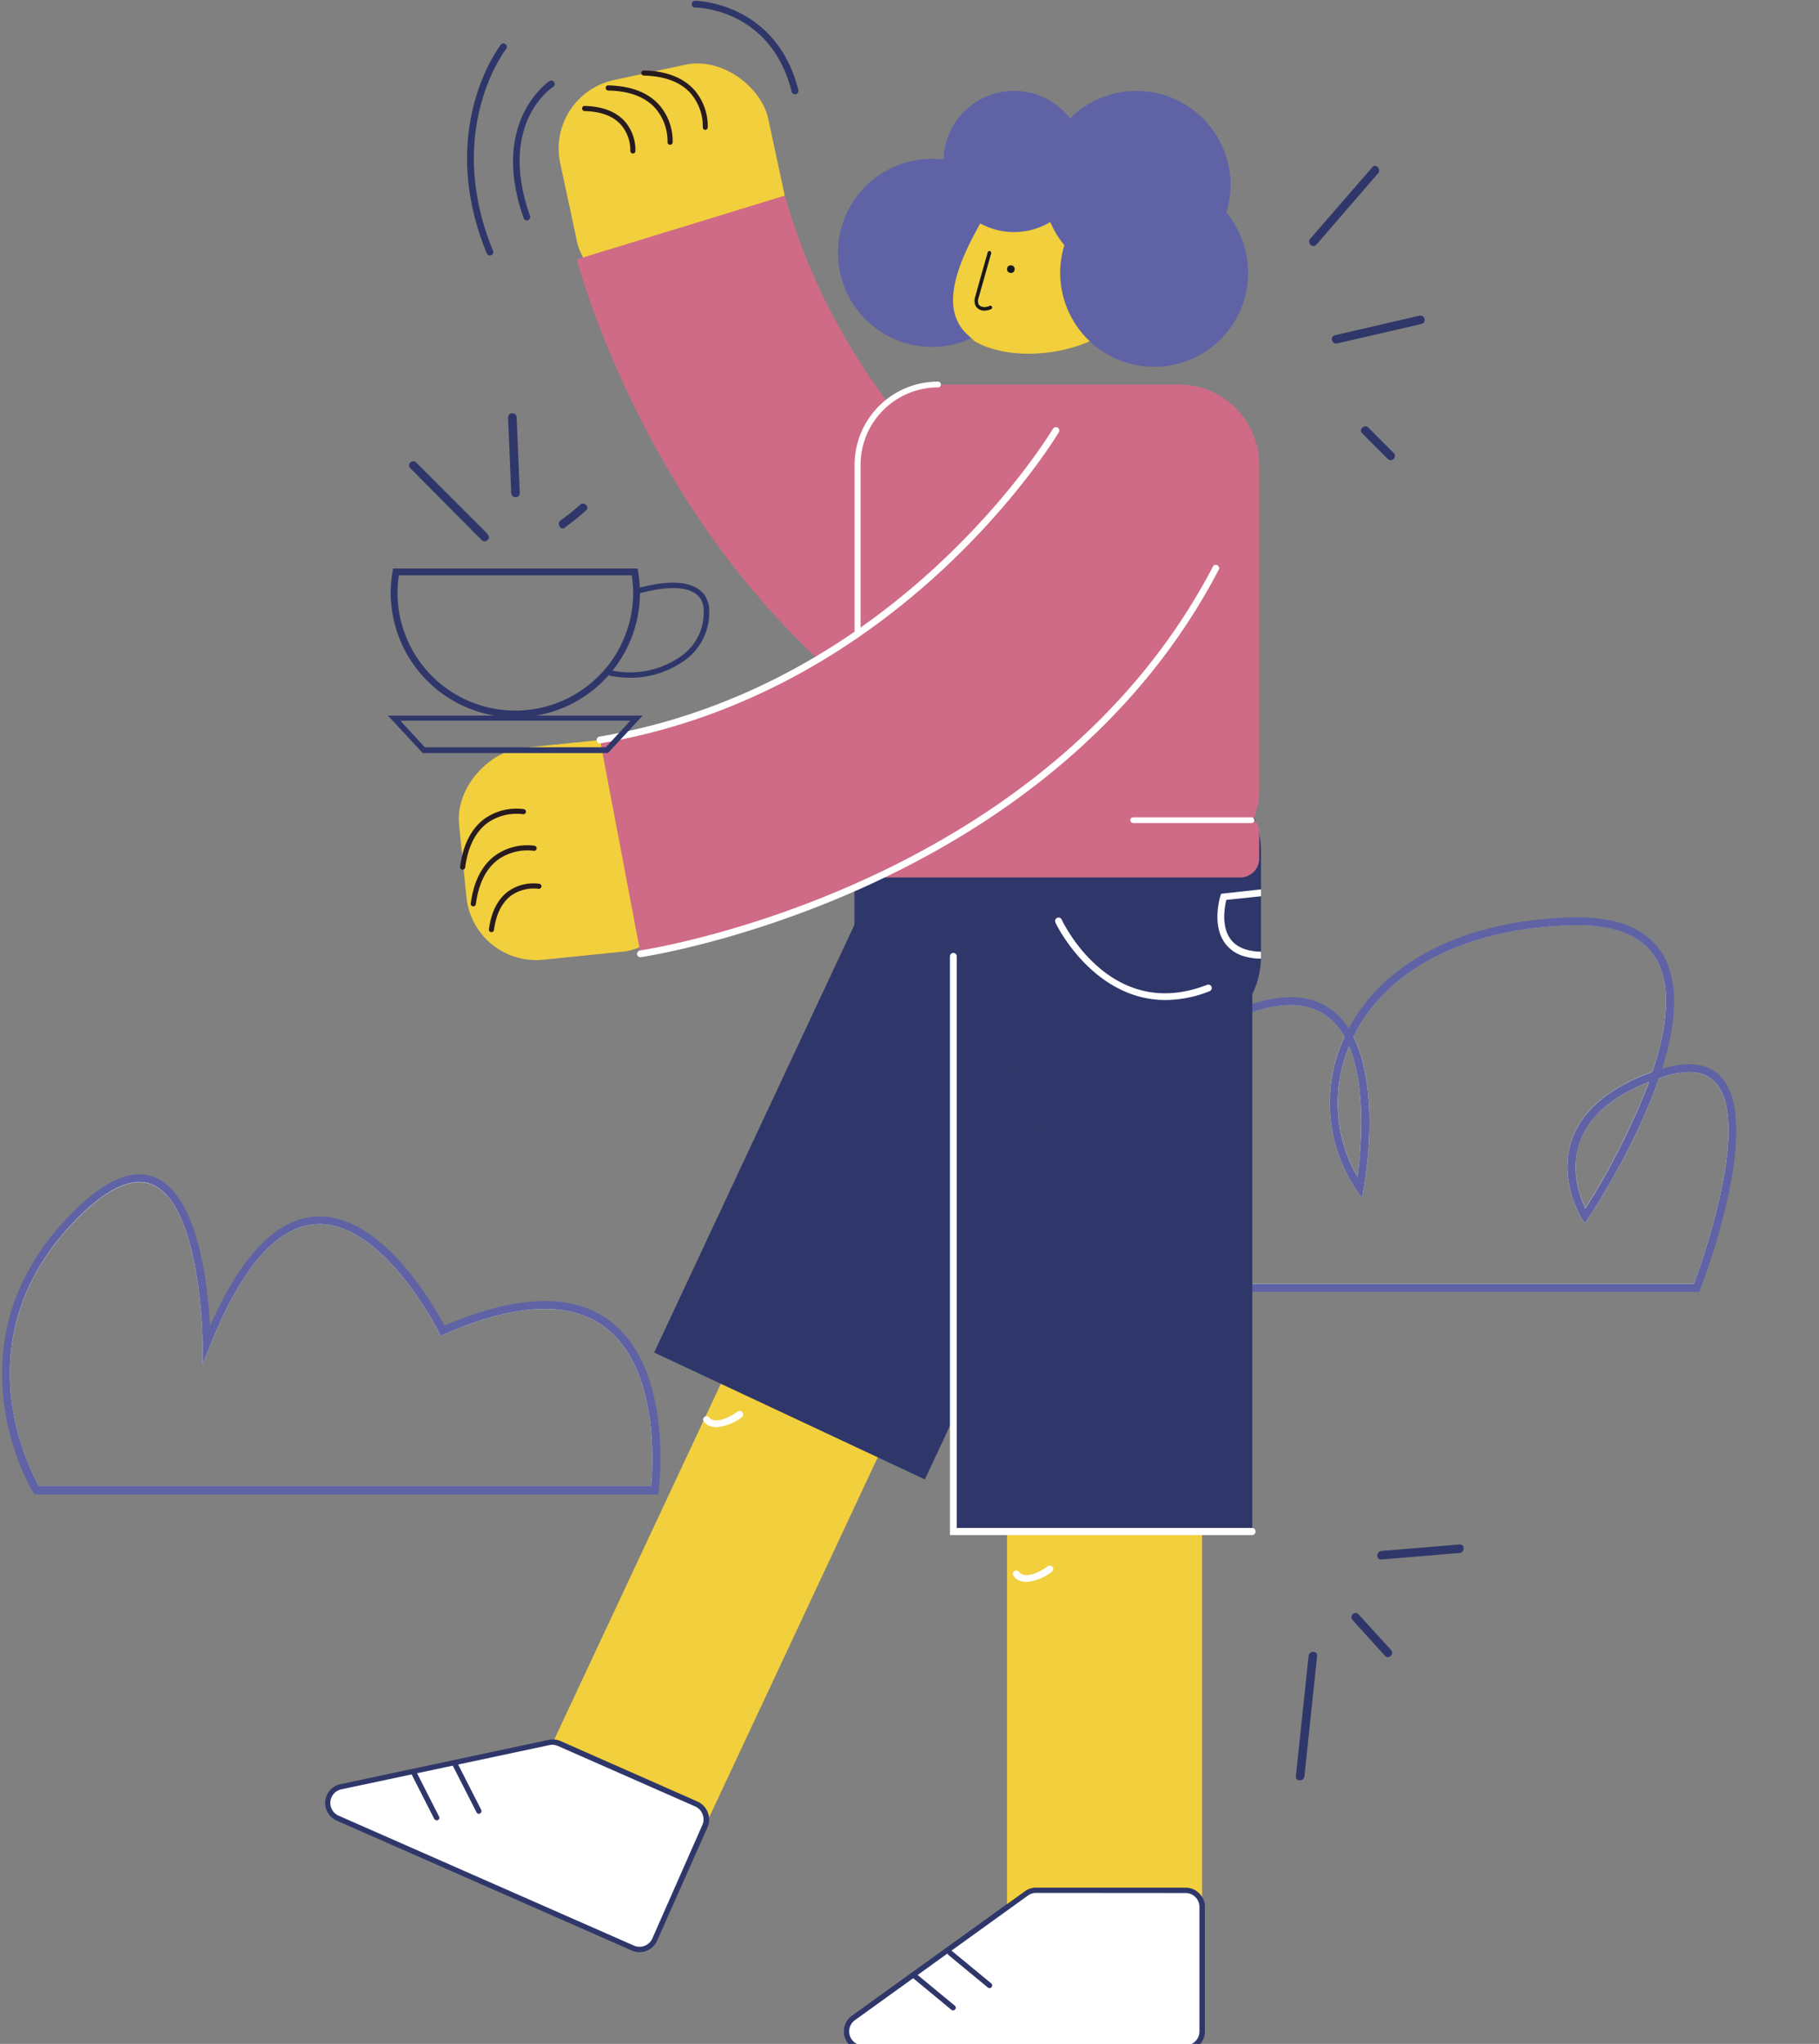 <svg xmlns="http://www.w3.org/2000/svg" viewBox="0 0 314.15 352.84"><rect x="0" y="0" width="314.15" height="352.84" fill="#808080" stroke="none"/><title>Mesa de trabajo 3</title><g id="Capa_1" data-name="Capa 1"><path d="M76.46,229.75s-22-44.42-40.76,2.28c0,0-.2-44.79-22.65-22.34s-6.73,47.56-6.73,47.56H113.07S119.1,211.09,76.46,229.75Zm36,26.82H6.71c-1.69-3-13.64-25.94,6.82-46.4,5.13-5.12,9.4-7,12.71-5.67C34.8,208,35,231.79,35,232l0,3.5,1.3-3.25c5.46-13.61,11.67-20.65,18.45-20.92,11.43-.46,21,18.5,21.06,18.7l.29.58.6-.26c12.33-5.4,21.67-5.82,27.75-1.25C113.87,236.18,112.77,253.17,112.45,256.57Z" fill="#fff"/><path d="M105.31,228c-6.41-4.81-16-4.53-28.54.83C75,225.53,66,209.54,54.73,210c-6.85.27-13.06,6.63-18.45,18.89-.38-6.83-2-22.57-9.52-25.64-3.87-1.59-8.64.41-14.19,6-22.58,22.58-7,48.16-6.83,48.42l.2.32H113.67l.07-.6C113.86,256.49,116.35,236.33,105.31,228Zm7.14,28.53H6.71c-1.69-3-13.64-25.94,6.82-46.4,5.13-5.12,9.4-7,12.71-5.67C34.8,208,35,231.79,35,232l0,3.5,1.3-3.25c5.46-13.61,11.67-20.65,18.45-20.92,11.43-.46,21,18.5,21.06,18.7l.29.58.6-.26c12.33-5.4,21.67-5.82,27.75-1.25C113.87,236.18,112.77,253.17,112.45,256.57Z" fill="#5f63a5"/><path d="M286.83,185.3l-.89.3c4.55-13.36,4.62-27.14-14.82-26.54C250.45,159.7,238,168.41,233,179c-3.13-5.93-9.49-8.91-21.9-2.79-32,15.77-12.69,46.14-12.69,46.14H293S310.4,177.51,286.83,185.3ZM233,180.63c3.07,7.31,2,18.22,1.45,22.5A25.37,25.37,0,0,1,233,180.63Zm59.53,41H198.77c-1.24-2.11-7.92-14.32-4.52-26.44,2.16-7.68,7.92-13.87,17.12-18.41,7.88-3.89,13.89-4.34,17.84-1.35a11.27,11.27,0,0,1,3,3.55,26.79,26.79,0,0,0,2.07,26.44l.94,1.39.3-1.65c.15-.8,3-16.76-1.78-26.22.08-.14.15-.29.23-.44,5.86-11.39,19.4-18.24,37.17-18.79,7.62-.23,12.69,1.8,15,6,2.7,4.87,1.64,12.11-.78,19.31-7.37,2.66-12,6.54-13.83,11.53C269,203.56,273,210,273.15,210.29l.56.9.59-.88c.52-.77,8.1-12.21,12.21-24.18l.54-.18c4.21-1.39,7.28-1.11,9.12.83C302.64,193.59,293.86,218.07,292.53,221.66Zm-7.73-34.9a123,123,0,0,1-11,21.82c-.94-2-2.69-6.68-.94-11.5C274.43,192.72,278.44,189.26,284.8,186.76Z" fill="#fff"/><path d="M297.17,185.84c-2.18-2.29-5.58-2.73-10.12-1.32,2.26-7.17,3.12-14.37.32-19.42-2.61-4.71-8.09-7-16.27-6.72-18.1.55-32,7.53-38.17,19.17a12.2,12.2,0,0,0-2.89-3.18c-4.4-3.33-10.89-2.92-19.28,1.21-9.56,4.72-15.56,11.21-17.83,19.28-3.88,13.85,4.51,27.28,4.87,27.85l.2.32h95.47l.17-.44C294.1,221.42,304.7,193.77,297.17,185.84Zm-98.4,35.82c-1.24-2.11-7.92-14.32-4.52-26.44,2.16-7.68,7.92-13.87,17.12-18.41,7.88-3.89,13.89-4.34,17.84-1.35a11.27,11.27,0,0,1,3,3.55,26.79,26.79,0,0,0,2.07,26.44l.94,1.39.3-1.65c.15-.8,3-16.76-1.78-26.22.08-.14.15-.29.23-.44,5.86-11.39,19.4-18.24,37.17-18.79,7.62-.23,12.69,1.8,15,6,2.7,4.87,1.64,12.11-.78,19.31-7.37,2.66-12,6.54-13.83,11.53C269,203.56,273,210,273.15,210.29l.56.9.59-.88c.52-.77,8.1-12.21,12.21-24.18l.54-.18c4.21-1.39,7.28-1.11,9.12.83,6.47,6.81-2.31,31.29-3.64,34.88Zm34.23-41c3.07,7.31,2,18.22,1.45,22.5A25.37,25.37,0,0,1,233,180.63Zm51.8,6.13a123,123,0,0,1-11,21.82c-.94-2-2.69-6.68-.94-11.5C274.43,192.72,278.44,189.26,284.8,186.76Z" fill="#5f63a5"/><rect x="110.33" y="230.1" width="29.93" height="84.78" transform="translate(123.14 572.4) rotate(-154.9)" fill="#f2cf3c"/><path d="M207.62,329.19V350.7a2.86,2.86,0,0,1-2.87,2.86H149.07a2.87,2.87,0,0,1-1.68-5.19l29.88-21.51a2.87,2.87,0,0,1,1.67-.54h25.81A2.87,2.87,0,0,1,207.62,329.19Z" fill="#fff"/><path d="M204.75,354H149.07a3.32,3.32,0,0,1-1.95-6L177,326.49a3.31,3.31,0,0,1,1.94-.63h25.81a3.33,3.33,0,0,1,3.33,3.33V350.7A3.33,3.33,0,0,1,204.75,354Zm-25.81-27.23a2.36,2.36,0,0,0-1.4.45l-29.88,21.51a2.4,2.4,0,0,0,1.41,4.35h55.68a2.4,2.4,0,0,0,2.4-2.4V329.19a2.39,2.39,0,0,0-2.4-2.4Z" fill="#2f376a"/><line x1="157.81" y1="340.99" x2="164.6" y2="346.59" fill="#fff"/><path d="M164.59,347.05a.42.42,0,0,1-.29-.11l-6.78-5.6a.46.46,0,0,1-.07-.65.48.48,0,0,1,.66-.06l6.78,5.6a.46.46,0,0,1-.3.82Z" fill="#2f376a"/><path d="M217.78,147v18c0,.17,0,.33,0,.5a15.28,15.28,0,0,1-15.28,14.79H162.84A15.28,15.28,0,0,1,147.56,165V147a15.28,15.28,0,0,1,15.28-15.28h39.65A15.29,15.29,0,0,1,217.78,147Z" fill="#2f376a"/><rect x="128.54" y="163.65" width="51.63" height="84.78" transform="translate(206.71 458.11) rotate(-154.9)" fill="#2f376a"/><rect x="173.93" y="247.32" width="33.69" height="84.78" transform="translate(381.54 579.42) rotate(-180)" fill="#f2cf3c"/><rect x="164.65" y="165.1" width="51.63" height="99.25" transform="translate(380.93 429.46) rotate(-180)" fill="#2f376a"/><circle cx="160.95" cy="43.65" r="16.23" fill="#5f63a5"/><rect x="97.8" y="12.07" width="36.74" height="38.09" rx="12.1" transform="translate(236.28 37.19) rotate(167.9)" fill="#f2cf3c"/><path d="M121.79,22.42h0a.44.44,0,0,1-.41-.47,8.77,8.77,0,0,0-2.16-5.9c-1.76-1.92-4.48-2.93-8.09-3a.45.45,0,0,1,0-.89h0c3.87.09,6.8,1.2,8.73,3.31A9.53,9.53,0,0,1,122.23,22,.45.45,0,0,1,121.79,22.42Z" fill="#281b1f"/><path d="M115.7,25h0a.44.44,0,0,1-.41-.47,8.77,8.77,0,0,0-2.16-5.9c-1.76-1.92-4.48-2.93-8.09-3a.45.45,0,0,1-.43-.45.42.42,0,0,1,.45-.44c3.87.09,6.8,1.2,8.73,3.31a9.52,9.52,0,0,1,2.38,6.54A.45.45,0,0,1,115.7,25Z" fill="#281b1f"/><path d="M109.27,26.5h0a.45.45,0,0,1-.41-.47,6.76,6.76,0,0,0-1.66-4.54c-1.35-1.47-3.45-2.25-6.24-2.31a.45.45,0,0,1-.43-.46.43.43,0,0,1,.45-.43c3,.07,5.36.95,6.88,2.61a7.53,7.53,0,0,1,1.88,5.18A.44.44,0,0,1,109.27,26.5Z" fill="#281b1f"/><path d="M99.61,44.78s17.57,68.36,77.23,91.46l20.45-30.1s-47.15-21-61.75-72.37" fill="#cf6b86"/><path d="M148.09,80.25A13.87,13.87,0,0,1,162,66.38H203.6a13.87,13.87,0,0,1,13.87,13.87v56.13a13.6,13.6,0,0,1-.95,5,3.27,3.27,0,0,1,.95,2.31v4.51a3.28,3.28,0,0,1-3.29,3.28h-62.8a3.28,3.28,0,0,1-3.29-3.28v-4.51a3.32,3.32,0,0,1,.95-2.31,13.81,13.81,0,0,1-.95-5Z" fill="#cf6b86"/><path d="M167.13,57.81l1.22,1.11c7.58,4.37,22.44,1.86,26.82-5.72h0a15.83,15.83,0,0,0-5.8-21.63h0c-7.57-4.38-13-4.43-17.35,3.15l-2.17,2.88C165.48,45.17,162.05,53.2,167.13,57.81Z" fill="#f2cf3c"/><circle cx="174.58" cy="46.46" r="0.66" fill="#19191d"/><path d="M170.06,53.62a1.68,1.68,0,0,1-1.57-.83,2.15,2.15,0,0,1-.07-1.54c.45-1.64.91-3.29,1.38-4.93l.78-2.75a.31.31,0,0,1,.38-.22.32.32,0,0,1,.22.39l-.78,2.75Q169.7,49,169,51.42a1.56,1.56,0,0,0,0,1.08c.34.64,1.34.59,1.9.3a.29.29,0,0,1,.41.14.3.3,0,0,1-.13.41A2.54,2.54,0,0,1,170.06,53.62Z" fill="#19191d"/><circle cx="193.55" cy="54.7" r="6.22" fill="#f2cf3c"/><path d="M196.29,55.35a.32.32,0,0,1-.29-.2,4.3,4.3,0,0,0-2.52-2.66,6.11,6.11,0,0,0-4.43.67.33.33,0,0,1-.43-.11.31.31,0,0,1,.11-.43,6.71,6.71,0,0,1,4.94-.72,4.85,4.85,0,0,1,2.91,3,.31.31,0,0,1-.17.4A.27.27,0,0,1,196.29,55.35Z" fill="#19191d"/><path d="M192.15,56.9a.31.31,0,0,1-.2-.07.32.32,0,0,1,0-.44,1.68,1.68,0,0,0,.28-1.32c-.17-.83-1-1.67-2.35-2.4a.3.3,0,0,1-.13-.42.31.31,0,0,1,.42-.13c1.57.84,2.47,1.8,2.67,2.85a2.32,2.32,0,0,1-.41,1.82A.34.34,0,0,1,192.15,56.9Z" fill="#19191d"/><path d="M211.8,36.72a16.24,16.24,0,0,0-27-16.27h0a12.19,12.19,0,1,0-3.41,17.88h0a16,16,0,0,0,2.43,4,16.23,16.23,0,1,0,28-5.6Z" fill="#5f63a5"/><path d="M201.28,172.63c-12.56,0-19-13.23-19-13.39a.59.59,0,1,1,1.07-.51c.34.73,8.58,17.74,25.12,11.28a.59.59,0,0,1,.43,1.1A20.77,20.77,0,0,1,201.28,172.63Z" fill="#fff"/><path d="M207.62,329.19V350.7a2.86,2.86,0,0,1-2.87,2.86H149.07a2.87,2.87,0,0,1-1.68-5.19l29.88-21.51a2.87,2.87,0,0,1,1.67-.54h25.81A2.87,2.87,0,0,1,207.62,329.19Z" fill="#fff"/><path d="M204.75,354H149.07a3.32,3.32,0,0,1-1.95-6L177,326.49a3.31,3.31,0,0,1,1.94-.63h25.81a3.33,3.33,0,0,1,3.33,3.33V350.7A3.33,3.33,0,0,1,204.75,354Zm-25.81-27.23a2.36,2.36,0,0,0-1.4.45l-29.88,21.51a2.4,2.4,0,0,0,1.41,4.35h55.68a2.4,2.4,0,0,0,2.4-2.4V329.19a2.39,2.39,0,0,0-2.4-2.4Z" fill="#2f376a"/><line x1="164.11" y1="337.14" x2="170.89" y2="342.74" fill="#fff"/><path d="M170.89,343.21a.46.46,0,0,1-.29-.11l-6.79-5.6a.47.47,0,0,1-.06-.65.45.45,0,0,1,.65-.06l6.79,5.6a.47.47,0,0,1,.06.65A.48.48,0,0,1,170.89,343.21Z" fill="#2f376a"/><line x1="157.81" y1="340.99" x2="164.6" y2="346.59" fill="#fff"/><path d="M164.59,347.05a.42.42,0,0,1-.29-.11l-6.78-5.6a.46.46,0,0,1-.07-.65.48.48,0,0,1,.66-.06l6.78,5.6a.46.46,0,0,1-.3.82Z" fill="#2f376a"/><path d="M121.75,315.16l-8.67,19.69a2.86,2.86,0,0,1-3.77,1.46l-51-22.43a2.86,2.86,0,0,1,.56-5.42l36-7.65a2.85,2.85,0,0,1,1.75.18l23.62,10.39A2.87,2.87,0,0,1,121.75,315.16Z" fill="#fff"/><path d="M110.46,337a3.36,3.36,0,0,1-1.34-.28l-51-22.44A3.32,3.32,0,0,1,58.8,308l36-7.66a3.36,3.36,0,0,1,2,.21L120.47,311a3.29,3.29,0,0,1,1.75,1.84,3.25,3.25,0,0,1,0,2.54L113.5,335A3.3,3.3,0,0,1,110.46,337Zm-15-35.81a2.18,2.18,0,0,0-.5.05l-36,7.65a2.4,2.4,0,0,0-.47,4.55l51,22.43a2.42,2.42,0,0,0,3.17-1.23L121.32,315l.43.19-.43-.19a2.35,2.35,0,0,0,0-1.84,2.38,2.38,0,0,0-1.27-1.32l-23.62-10.4A2.34,2.34,0,0,0,95.5,301.21Z" fill="#2f376a"/><line x1="78.75" y1="304.79" x2="82.7" y2="312.65" fill="#fff"/><path d="M82.7,313.11a.45.45,0,0,1-.41-.26l-4-7.86a.46.46,0,1,1,.82-.41l4,7.86a.47.47,0,0,1-.21.62A.5.5,0,0,1,82.7,313.11Z" fill="#2f376a"/><line x1="71.41" y1="305.89" x2="75.36" y2="313.75" fill="#fff"/><path d="M75.36,314.22A.46.46,0,0,1,75,314l-4-7.86a.46.46,0,0,1,.83-.41l4,7.86a.46.46,0,0,1-.2.62A.54.54,0,0,1,75.36,314.22Z" fill="#2f376a"/><polyline points="164.65 165.1 164.65 264.36 216.28 264.36" fill="#2f376a"/><path d="M216.28,265H164.06V165.1a.59.59,0,0,1,1.18,0v98.67h51a.58.58,0,0,1,.59.59A.59.59,0,0,1,216.28,265Z" fill="#fff"/><path d="M123.75,246.37a3.08,3.08,0,0,1-.75-.08,2.34,2.34,0,0,1-1.52-1,.59.59,0,0,1,1-.6,1.2,1.2,0,0,0,.8.46c.7.14,2,0,4.13-1.48a.59.59,0,0,1,.67,1A8.18,8.18,0,0,1,123.75,246.37Z" fill="#fff"/><path d="M177.28,273.08a3.08,3.08,0,0,1-.75-.08,2.37,2.37,0,0,1-1.52-1,.6.6,0,0,1,.22-.81.59.59,0,0,1,.8.21,1.24,1.24,0,0,0,.81.46c.7.14,2,0,4.13-1.48a.59.59,0,0,1,.82.15.59.59,0,0,1-.16.82A8.12,8.12,0,0,1,177.28,273.08Z" fill="#fff"/><path d="M211.79,155.35c-.27,1.11-.92,4.48.7,6.73,1,1.41,2.8,2.15,5.29,2.21V165c0,.17,0,.33,0,.5a13.9,13.9,0,0,1-1.49-.11,11.3,11.3,0,0,1-1.24-.26,6.15,6.15,0,0,1-3.51-2.34c-2.3-3.18-.83-7.93-.77-8.13l.12-.37,6.9-.76v1.19Z" fill="#fff"/><path d="M137.31,16.28a.6.6,0,0,1-.58-.45C133.11,1.56,120.58,1.31,120.05,1.31a.59.59,0,0,1-.59-.59.58.58,0,0,1,.59-.59h0c.14,0,14,.23,17.83,15.41a.59.59,0,0,1-.43.72Z" fill="#2f376a"/><path d="M84.61,44.1a.58.58,0,0,1-.55-.37c-8.82-21.47,2.32-35.88,2.43-36a.59.59,0,0,1,.83-.09.58.58,0,0,1,.09.82c-.11.14-10.81,14-2.26,34.84a.6.6,0,0,1-.54.82Z" fill="#2f376a"/><path d="M91,38.05a.6.6,0,0,1-.56-.39C84.53,20.93,94.79,14.08,94.89,14a.59.59,0,1,1,.64,1c-.39.25-9.56,6.44-4,22.25a.6.6,0,0,1-.36.76A.69.69,0,0,1,91,38.05Z" fill="#2f376a"/><path d="M84.23,92.19,71.88,79.84c-.67-.67-1.71.38-1,1L83.19,93.24c.67.67,1.71-.38,1-1Z" fill="#2f376a"/><path d="M89.77,85.09l-.54-13c0-1-1.52-1-1.48,0l.54,13c0,1,1.52,1,1.48,0Z" fill="#2f376a"/><path d="M97.54,91.06a40.94,40.94,0,0,0,3.65-2.92c.71-.63-.33-1.67-1-1a39.57,39.57,0,0,1-3.36,2.69c-.77.55,0,1.83.75,1.27Z" fill="#2f376a"/><path d="M230.93,59.29l14.59-3.37c.93-.21.54-1.63-.39-1.42l-14.59,3.37c-.93.21-.53,1.63.39,1.42Z" fill="#2f376a"/><path d="M235.26,74.81l4.49,4.49a.74.74,0,0,0,1.05-1l-4.49-4.49c-.67-.67-1.72.37-1.05,1Z" fill="#2f376a"/><path d="M227.33,42.26,238,29.92c.62-.72-.42-1.77-1-1.05L226.28,41.22c-.61.71.43,1.76,1.05,1Z" fill="#2f376a"/><path d="M233.58,279.66l5.61,6.18c.64.7,1.68-.35,1.05-1l-5.62-6.17c-.64-.71-1.68.34-1,1Z" fill="#2f376a"/><path d="M238.59,269.21l13.47-1.12c.94-.08.95-1.55,0-1.47l-13.47,1.12c-.94.08-1,1.55,0,1.47Z" fill="#2f376a"/><path d="M226,285.87l-2.2,20.77c-.09.94,1.38.93,1.48,0l2.19-20.77c.1-.95-1.37-.94-1.47,0Z" fill="#2f376a"/><path d="M216.13,142.09H195.71a.51.51,0,0,1-.5-.5.5.5,0,0,1,.5-.5h20.42a.5.5,0,0,1,.5.5A.5.5,0,0,1,216.13,142.09Z" fill="#fff"/><path d="M151.38,152a3.79,3.79,0,0,1-3.79-3.78v-4.51a3.75,3.75,0,0,1,.87-2.41,14.5,14.5,0,0,1-.87-4.9V80.25A14.39,14.39,0,0,1,162,65.88a.5.5,0,0,1,.5.5.51.51,0,0,1-.5.5,13.39,13.39,0,0,0-13.38,13.37v56.13a13.18,13.18,0,0,0,.92,4.82l.11.31-.22.23a2.74,2.74,0,0,0-.81,1.95v4.51a2.79,2.79,0,0,0,2.79,2.78.5.5,0,0,1,.5.5A.5.5,0,0,1,151.38,152Z" fill="#fff"/><rect x="80.49" y="127.65" width="36.74" height="38.09" rx="12.1" transform="translate(234.86 33.57) rotate(84.22)" fill="#f2cf3c"/><path d="M79.9,150.13h-.06a.44.44,0,0,1-.38-.49c.51-3.83,1.94-6.63,4.25-8.32a9.56,9.56,0,0,1,6.76-1.64.45.45,0,0,1,.36.51.43.43,0,0,1-.51.36,8.82,8.82,0,0,0-6.1,1.49c-2.1,1.54-3.41,4.14-3.88,7.71A.44.44,0,0,1,79.9,150.13Z" fill="#281b1f"/><path d="M81.74,156.46h-.06a.44.44,0,0,1-.38-.49c.51-3.83,1.94-6.63,4.25-8.31A9.55,9.55,0,0,1,92.32,146a.44.44,0,0,1,.35.52.43.43,0,0,1-.51.35,8.79,8.79,0,0,0-6.1,1.5c-2.1,1.54-3.4,4.13-3.88,7.71A.44.44,0,0,1,81.74,156.46Z" fill="#281b1f"/><path d="M84.88,160.91h-.06a.44.44,0,0,1-.38-.5c.4-3,1.53-5.22,3.35-6.55a7.56,7.56,0,0,1,5.36-1.3.44.44,0,0,1-.15.87,6.78,6.78,0,0,0-4.69,1.15c-1.62,1.19-2.62,3.19-3,5.95A.44.44,0,0,1,84.88,160.91Z" fill="#281b1f"/><path d="M182.35,74.32s-26.1,44.55-78.72,53.42l7,36.92S180.5,154.72,210,98Z" fill="#cf6b86"/><path d="M103.63,128.33a.57.57,0,0,1-.58-.49.58.58,0,0,1,.48-.68c51.75-8.72,78.05-52.69,78.31-53.14a.6.6,0,0,1,.81-.21.59.59,0,0,1,.21.81c-.26.45-26.85,44.89-79.13,53.7Z" fill="#fff"/><path d="M110.62,165.25a.6.6,0,0,1-.59-.5.59.59,0,0,1,.51-.67c.69-.1,69.92-10.56,99-66.39a.59.59,0,0,1,1,.54c-29.32,56.38-99.14,66.92-99.84,67Z" fill="#fff"/><path d="M105,130H73l-6-6.47h44ZM73.37,129h31.26l4.23-4.59H69.14Z" fill="#2f376a"/><path d="M89,123.84a21.56,21.56,0,0,1-21.53-21.53,21.08,21.08,0,0,1,.34-3.68l.08-.49h42.22l.08.49a21.08,21.08,0,0,1,.34,3.68A21.56,21.56,0,0,1,89,123.84ZM68.89,99.32a19.71,19.71,0,0,0-.24,3,20.35,20.35,0,0,0,40.7,0,19.81,19.81,0,0,0-.24-3Z" fill="#2f376a"/><path d="M108.71,117a15.74,15.74,0,0,1-3.51-.39l.22-.92A15.28,15.28,0,0,0,118,113a9.22,9.22,0,0,0,3.53-7.64,3.76,3.76,0,0,0-.55-2c-1.86-2.74-7.1-1.92-11.16-.76l-.26-.9c6.26-1.8,10.47-1.41,12.2,1.14a4.76,4.76,0,0,1,.72,2.5,10.13,10.13,0,0,1-3.88,8.4A16,16,0,0,1,108.71,117Z" fill="#2f376a"/></g></svg>